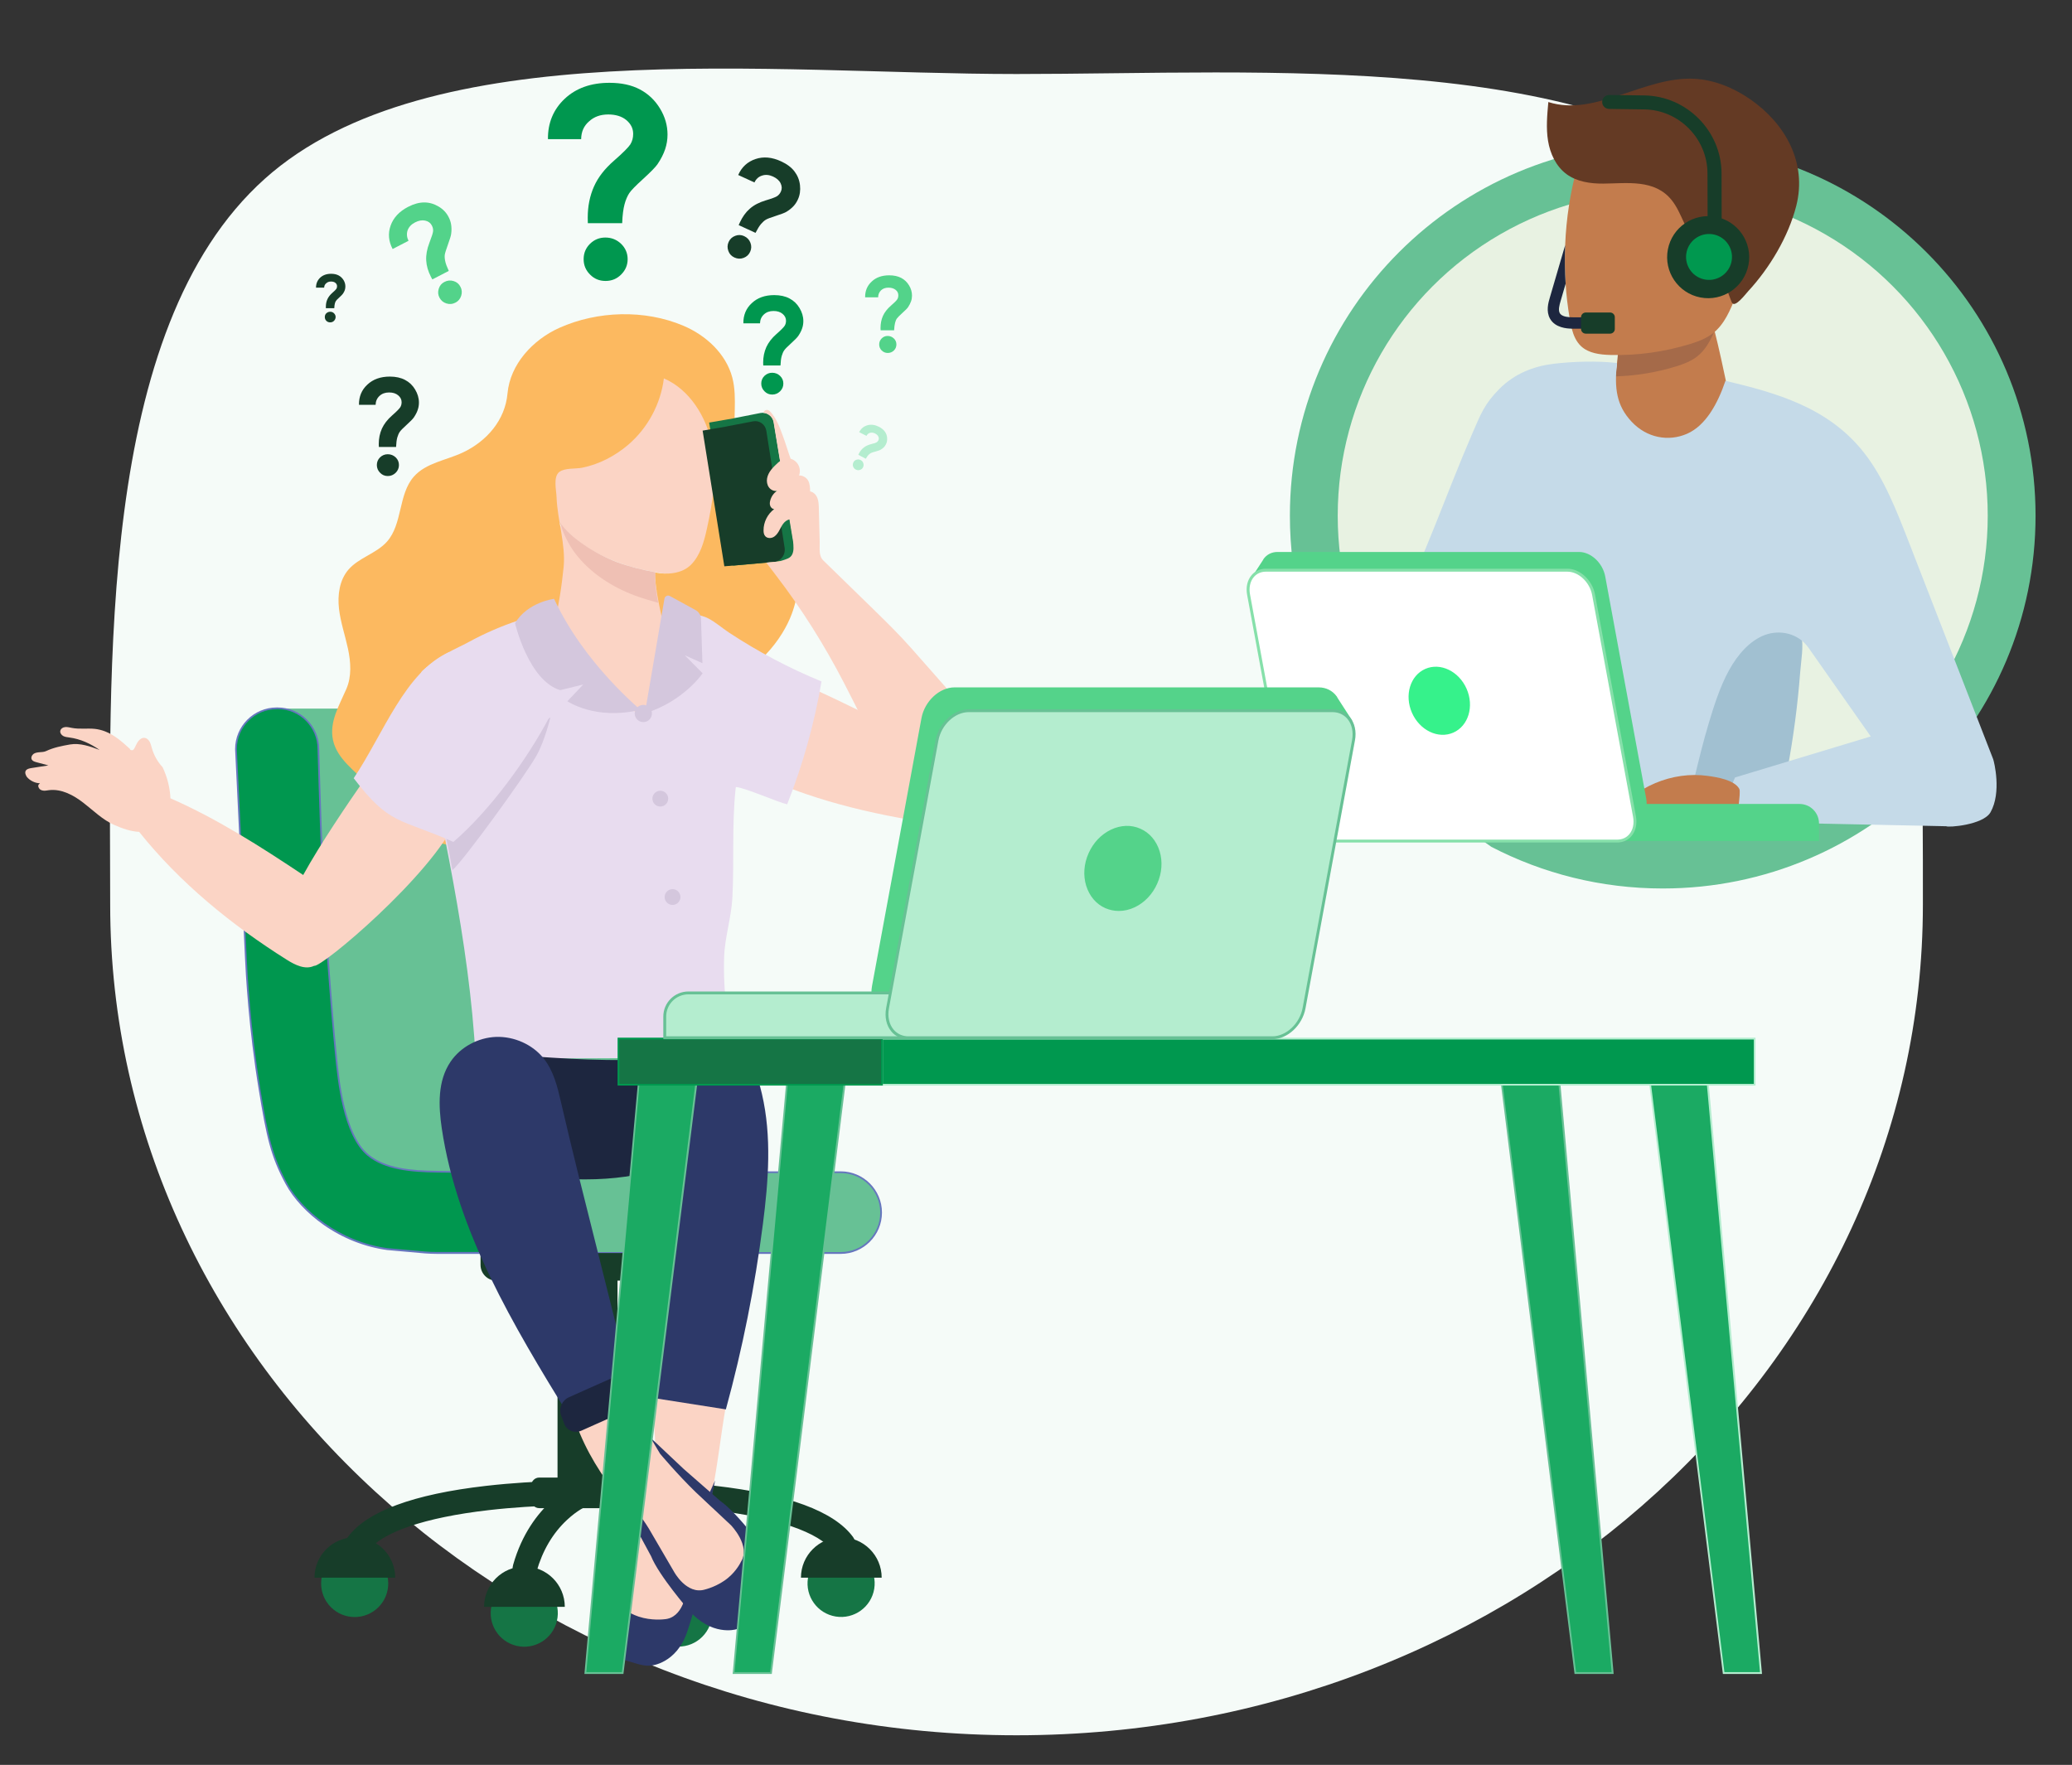 <?xml version="1.0" encoding="utf-8"?>
<!-- Generator: Adobe Illustrator 27.5.0, SVG Export Plug-In . SVG Version: 6.00 Build 0)  -->
<svg version="1.1" id="Layer_6" xmlns="http://www.w3.org/2000/svg" xmlns:xlink="http://www.w3.org/1999/xlink" x="0px" y="0px"
	 viewBox="0 0 2166.3 1845.6" style="enable-background:new 0 0 2166.3 1845.6;" xml:space="preserve">
<rect x="0" y="0" width="2166.3" height="1845.6" fill="#333333" stroke="none"/>
<style type="text/css">
	.st0{fill:#F5FBF8;}
	.st1{fill:#67C195;}
	.st2{fill:#E8F2E2;}
	.st3{fill:#A1C0D1;}
	.st4{fill:#5253C0;}
	.st5{fill:#C37C4D;}
	.st6{fill:#A56A49;}
	.st7{fill:#C5DAE8;}
	.st8{display:none;}
	.st9{display:inline;}
	.st10{fill:#B8D0FC;}
	.st11{fill:#3A4B9D;}
	.st12{fill:#FFFFFF;}
	.st13{display:inline;fill:#B8D0FC;}
	.st14{fill:#54D38A;}
	.st15{display:none;fill:#31BA6B;}
	.st16{fill:#86E0AA;}
	.st17{fill:#36F28B;}
	.st18{fill:#643A24;}
	.st19{fill:#1D263F;}
	.st20{fill:#173D29;}
	.st21{fill:#00984F;}
	.st22{fill:#6676BE;}
	.st23{fill:#00974F;}
	.st24{fill:#157545;}
	.st25{fill:#FBD4C5;}
	.st26{fill:#FCB960;}
	.st27{fill:#EFC0B4;}
	.st28{fill:#E8DCEF;}
	.st29{fill:#D4C7DD;}
	.st30{fill:#2D3969;}
	.st31{display:none;fill:#1D263F;}
	.st32{fill:#1BAA63;}
	.st33{fill:#B4EDCF;}
	.st34{fill:#53D38A;}
</style>
<path class="st0" d="M2010.4,946c0,479.7-424.3,868.6-947.6,868.6S115.2,1425.7,115.2,946c0-243.4-14.5-601.3,161.6-759
	c170.8-153,528.3-109.6,786-109.6c261.2,0,606.8-26.2,778.2,130.5C2013.1,365.1,2010.4,705.6,2010.4,946z"/>
<path class="st1" d="M1395.3,724.5c-29.8-55.1-46.7-118.2-46.7-185.2c0-215.3,174.5-389.8,389.8-389.8
	c215.3,0,389.8,174.5,389.8,389.8c0,215.3-174.5,389.8-389.8,389.8c-64.6,0-125.4-15.7-179.1-43.5l-97.1-68.4L1395.3,724.5z"/>
<circle class="st2" cx="1738.4" cy="539.3" r="339.8"/>
<g>
	<path class="st3" d="M1853.1,877.3c-53.3,1.2-104.5-1.1-157.8,0.1c-1.1-48.2,8.6-110.1,25.5-152c16.9-41.9,42.1-77.1,72-100.5
		c11.4-8.9,23.9-16.3,36.9-16.9c14-0.7,28.1,6.7,38.4,20.1c7.3,9.6,12.7,22.2,15.3,35.8c2.4,12.8-0.3,26.3-1.3,39.2
		c-2.6,34.2-7.1,68-13.3,101.3C1865.3,823.3,1857.8,858.8,1853.1,877.3z"/>
	<path class="st4" d="M1438.2,832c-13.8-5.2-42.8-21.3-42.8-21.3s16.9-23.1,16.4-27.9c-0.8-6.7,0.7-13.4,2.8-19.7
		c6.9-21.3,19.7-38.8,34.8-51c15.1-12.2,32.4-19.2,49.9-22.9c9.4-2,19.2-3,28.4,0.2c8.1,2.8,37.4,4.7,30.5,17.3
		c-6.9,12.7-27.7,34.4-36,45.5c-16.7,22.4-35.6,42-56.2,58C1454.3,819.3,1449.5,822.3,1438.2,832z"/>
	<path class="st5" d="M1812.3,433.4c-5.8,18.1-18.8,28.1-36.5,35.1c-17.7,7-37.7,6.9-56,2.1c-18.4-4.9-35.8-16-51.1-27.3
		c4.4-6.2,8.2-12.9,11.2-19.9c5.4-12.4,8.7-25.8,10.4-39.4c1.3-11.2,1.9-22.3,1.5-33.3c-0.4-9.8-1.7-19.5-4-29.2
		c35.3,13.1,61.9,9,95.3-8.4c6.9,21,11.9,41.9,16.5,62.7c3.6,16.6,7,33,10.7,49.1C1810.9,427.6,1811.6,430.5,1812.3,433.4z"/>
	<path class="st6" d="M1792.6,346.1c-4.4,10.2-9.7,20.1-18.4,26.8c-6.4,5-14.3,7.9-22,10.3c-20.5,6.3-41.9,9.8-63.3,10.4
		c0.6-3.2,1.1-6.4,1.5-9.7c0.7-5.8,1.2-11.5,1.4-17.3c25.4,0.6,50.8-3,75.1-10.4c7.8-2.4,15.6-5.3,22-10.3c1.1-0.8,3.1-2.7,3.1-2.7
		s0.1,0.3,0.4,1.7c0.1,0.2,0.2,0.6,0.2,0.9C1792.6,346,1792.6,346,1792.6,346.1z"/>
	<path class="st7" d="M2083.9,793.9c-36.6-94.2-51.4-132.4-88-226.5c-12.9-33.2-26.1-67.1-46.5-93.3
		c-37.7-48.6-93.2-63.4-145.4-75.9c-8.3,24.4-20.8,46.9-40.2,55.4c-19.4,8.5-42.2,4.3-58-12.7c-15.8-16.9-18.1-34.9-15.2-61.3
		c-20.1-2.4-47-1.6-67,0.9c-20.1,2.5-40.2,10.2-56.1,26.3c-15.5,15.6-19.3,26-28.9,48.2c-26.9,62.2-49,128-79.4,187.4
		c-0.7,1.4-1.5,2.8-2.2,4.2c4.1,2.4,8,5.1,11.9,8c7.6,7.6,15.3,15.2,22.9,22.8c11.5,13.6,18.6,30,22.4,47.2
		c14-7.3,27.9-11.9,40.5-12.6c-4.4,51.8-7.9,113.3-12.3,165.2c70,0,144.3,0,214.3,0c8.7-36.2,19-84.9,29.6-120.2
		c5.8-19.4,12-38.9,21.3-55.9c9.3-17,22.2-31.4,37.6-37.1c15.4-5.7,34.5-2.1,45.5,13.2l65.2,92.9l-141.9,42.9
		c-6.4,14.3-11.2,29.9-13.8,46.1l234.6,4.9c1.8,1.5,38.6-1.2,46.3-14.6C2092.9,828.6,2084.8,796.4,2083.9,793.9z"/>
	<path class="st5" d="M1785.7,811.4c-37.3-5.3-76.8,11.4-99,41.9c44.1-1,88.3,0.3,132.3,3.9c-4.9-0.4,1.8-28.2-0.6-32.4
		C1813.1,815.5,1795.1,812.7,1785.7,811.4z"/>
	<g class="st8">
		<g class="st9">
			<path class="st10" d="M1718.8,833.2l-42.3-229.3c-2.6-14-14.7-25.4-27.1-25.4h-311.6c-6.2,0-11.3,2.8-14.5,7.3h0l0,0.1
				c-0.3,0.4-0.5,0.8-0.7,1.2l-11.4,17.7l9.4,2.1l41.7,226.3c2.6,14,14.7,25.3,27.1,25.3h311.6
				C1713.5,858.5,1721.4,847.2,1718.8,833.2z"/>
			<path class="st11" d="M1701.1,860h-311.6c-13.1,0-25.9-11.9-28.6-26.5l-41.6-225.3l-10.5-2.3l12.7-19.8c0.1-0.2,0.2-0.4,0.3-0.6
				l0,0l0.3-0.5c3.7-5.1,9.2-7.9,15.7-7.9h311.6c13,0,25.9,11.9,28.6,26.6l42.3,229.3c1.4,7.7-0.2,15.1-4.5,20.3
				C1712.2,857.6,1707,860,1701.1,860z M1313.7,603.8l8.3,1.8l41.9,227.2c2.4,13.3,13.9,24,25.6,24h311.6c5,0,9.4-2,12.4-5.7
				c3.7-4.5,5.1-10.9,3.8-17.8l-42.3-229.3c-2.5-13.3-13.9-24.1-25.6-24.1h-311.6c-5.3,0-9.9,2.3-13,6.4l-0.2,0.4
				c-0.2,0.2-0.3,0.5-0.5,0.8l-0.2,0.3L1313.7,603.8z"/>
		</g>
		<g class="st9">
			<path class="st10" d="M1877.2,838.9h-192.6v38.4h212.9v-18.1C1897.5,848,1888.4,838.9,1877.2,838.9z"/>
			<path class="st11" d="M1899,878.8h-215.9v-41.4h194.1c12,0,21.7,9.8,21.7,21.7V878.8z M1686.1,875.8H1896v-16.6
				c0-10.3-8.4-18.8-18.8-18.8h-191.1V875.8z"/>
		</g>
		<g class="st9">
			<path class="st12" d="M1689,877.3h-311.6c-12.4,0-24.5-11.3-27.1-25.3L1308,622.7c-2.6-14,5.4-25.3,17.7-25.3h311.6
				c12.4,0,24.5,11.3,27.1,25.3l42.3,229.3C1709.3,865.9,1701.4,877.3,1689,877.3z"/>
			<path class="st11" d="M1689,878.8h-311.6c-13,0-25.9-11.9-28.6-26.6L1306.6,623c-1.4-7.8,0.2-15.2,4.5-20.3
				c3.6-4.4,8.9-6.8,14.7-6.8h311.6c13,0,25.9,11.9,28.6,26.6l42.3,229.3c1.4,7.8-0.2,15.2-4.5,20.3
				C1700.1,876.4,1694.9,878.8,1689,878.8z M1325.8,598.8c-5,0-9.4,2-12.4,5.7c-3.7,4.5-5.1,11-3.9,17.9l42.3,229.3
				c2.5,13.3,13.9,24.1,25.6,24.1H1689c5,0,9.4-2,12.4-5.7c3.7-4.5,5.1-11,3.9-17.9L1663,623c-2.5-13.3-13.9-24.1-25.6-24.1H1325.8z
				"/>
		</g>
		
			<ellipse transform="matrix(0.915 -0.403 0.403 0.915 -167.482 668.91)" class="st13" cx="1505.3" cy="732.3" rx="30.9" ry="36"/>
	</g>
	<g>
		<g>
			<path class="st14" d="M1721.1,834.9l-42.8-232c-2.6-14.2-14.9-25.7-27.4-25.7h-315.3c-6.3,0-11.4,2.9-14.6,7.4h0l0,0.1
				c-0.3,0.4-0.5,0.8-0.7,1.2l-11.6,17.9l9.5,2.1l42.2,228.9c2.6,14.2,14.9,25.6,27.4,25.6h315.3
				C1715.7,860.4,1723.7,849,1721.1,834.9z"/>
			<path class="st15" d="M1703.1,861.9h-315.3c-13.2,0-26.2-12-28.9-26.8l-42.1-227.9l-10.7-2.4l12.9-20c0.1-0.2,0.2-0.4,0.4-0.6
				l0,0l0.3-0.5c3.7-5.2,9.4-8,15.9-8h315.3c13.2,0,26.2,12.1,28.9,26.9l42.8,232c1.4,7.8-0.2,15.3-4.5,20.5
				C1714.4,859.5,1709.1,861.9,1703.1,861.9z M1311.2,602.8l8.4,1.9l42.4,229.9c2.5,13.4,14.1,24.3,25.9,24.3h315.3
				c5,0,9.5-2,12.6-5.7c3.7-4.5,5.2-11.1,3.9-18l-42.8-232c-2.5-13.5-14.1-24.4-25.9-24.4h-315.3c-5.4,0-10,2.3-13.2,6.4l-0.2,0.4
				c-0.2,0.2-0.3,0.5-0.5,0.8l-0.2,0.3L1311.2,602.8z"/>
		</g>
		<g>
			<path class="st14" d="M1881.3,840.7h-194.9v38.8h215.4v-18.3C1901.8,849.8,1892.7,840.7,1881.3,840.7z"/>
			<path class="st15" d="M1903.3,881h-218.4v-41.9h196.4c12.1,0,22,9.9,22,22V881z M1687.9,878h212.4v-16.8c0-10.5-8.5-19-19-19
				h-193.4V878z"/>
		</g>
		<g>
			<path class="st12" d="M1690.9,879.5h-315.3c-12.5,0-24.8-11.5-27.4-25.6l-42.8-232c-2.6-14.2,5.4-25.6,18-25.6h315.3
				c12.5,0,24.8,11.5,27.4,25.6l42.8,232C1711.5,868,1703.4,879.5,1690.9,879.5z"/>
			<path class="st16" d="M1690.9,881h-315.3c-13.2,0-26.2-12.1-28.9-26.9l-42.8-232c-1.5-7.9,0.2-15.4,4.6-20.6
				c3.7-4.4,9-6.8,14.9-6.8h315.3c13.2,0,26.2,12.1,28.9,26.9l42.8,232c1.4,7.9-0.2,15.4-4.6,20.6
				C1702.1,878.6,1696.8,881,1690.9,881z M1323.4,597.8c-5,0-9.5,2-12.6,5.7c-3.8,4.5-5.2,11.1-3.9,18.1l42.8,232
				c2.5,13.5,14.1,24.4,25.9,24.4h315.3c5,0,9.5-2,12.6-5.7c3.8-4.5,5.2-11.1,3.9-18.1l-42.8-232c-2.5-13.4-14.1-24.4-25.9-24.4
				H1323.4z"/>
		</g>
		
			<ellipse transform="matrix(0.915 -0.403 0.403 0.915 -167.702 668.848)" class="st17" cx="1505.1" cy="732.8" rx="31.2" ry="36.4"/>
	</g>
	<path class="st5" d="M1831.4,256.5c-2.8,18.5-9.8,36.1-16.7,53.5c-5.6,14.2-11.8,29.2-23.9,38.6c-7,5.4-15.5,8.6-24,11.2
		c-26.8,8.2-54.9,12.1-82.9,11.4c-11-0.3-22.9-1.7-30.9-9.2c-5.1-4.8-7.9-11.4-9.7-18.3c-0.8-3-1.3-6-1.9-9c-0.2-1-0.3-2-0.5-3
		c-1.9-11.6-3.3-23.3-4-35c-0.9-13.4-1.1-26.9-0.5-40.3c1.1-28,5.4-55.9,12.9-83c1.9-6.8,2.8-8.4,7.1-14c4.3-5.6,10.2-10.3,17.1-12
		c6.9-1.8,14.1-0.5,21.1,0.7c23.1,4.1,46.2,8.2,68.4,15.6c22.2,7.4,48.3,18.2,60.1,38.4C1832.5,218.3,1834.2,238,1831.4,256.5z"/>
	<path class="st18" d="M1618.8,106.7c-1.2,13.5-2.5,27.2-0.3,40.6c2.2,13.4,8.3,26.6,19.2,34.7c10.8,8,25,10.1,38.4,10
		c25-0.2,53.8-4.9,71.6,17.2c11.2,13.9,14,33.8,27.7,45.2c-2.8-3.8-0.9-9.9,3.3-12.1c4.2-2.3,9.6-1.1,13.3,1.9
		c3.7,3,5.8,7.6,6.8,12.2c0.7,3.1,1.1,6.5,0.2,9.6c-0.8,3.1-2.9,6-5.9,7.3c2-0.8,15.7,39.2,17.6,43.1c3,6.2,14.4-9,16.9-11.7
		c22.5-24.3,42.2-57.2,50.4-89.4c11.5-45.2-11.4-86.1-48.4-111.7c-17.2-11.8-37.2-20.1-58-21.2c-26.4-1.4-51.9,8.6-77.1,16.8
		C1669.5,107.4,1644,114.8,1618.8,106.7z"/>
	<path class="st19" d="M1668,331.8c-2.8,0-6,0-9.4,0c-4.8,0-9.8,0.1-14.1,0c-1.3,0-2.5-0.1-3.6-0.1c-5.4-0.4-8.8-1.9-10.1-4.2
		c-1.8-3.2-0.5-8.2,0.9-13l5.2-17.8c-0.9-13.4-1.1-26.9-0.5-40.3l-16,54.7c-1.6,5.4-4.2,14.4,0.2,22.2c5.4,9.5,17.5,10.3,22.8,10.4
		c0.4,0,0.8,0,1.1,0c1.1,0,2.3,0,3.5,0c3.4,0,7.1,0,10.7,0c3.3,0,6.5,0,9.3,0c3.3,0,5.9-2.7,5.9-5.9
		C1673.9,334.4,1671.2,331.8,1668,331.8z"/>
	<path class="st20" d="M1683.4,348.9h-25.5c-2.7,0-4.9-2.2-4.9-4.9v-12.3c0-2.7,2.2-4.9,4.9-4.9h25.5c2.7,0,4.9,2.2,4.9,4.9v12.3
		C1688.4,346.6,1686.1,348.9,1683.4,348.9z"/>
	<path class="st20" d="M1792.7,264.2c-4,0-7.3-3.3-7.3-7.3l-0.2-75.6c-0.1-36.5-29.9-66.5-66.3-66.9l-36.6-0.5
		c-4.1-0.1-7.3-3.4-7.2-7.4c0.1-4,3.3-7.2,7.3-7.2c0,0,0.1,0,0.1,0l36.6,0.5c44.4,0.6,80.7,37.2,80.8,81.6l0.2,75.6
		C1800.1,260.9,1796.8,264.2,1792.7,264.2C1792.7,264.2,1792.7,264.2,1792.7,264.2z"/>
	
		<ellipse transform="matrix(0.189 -0.982 0.982 0.189 1184.08 1972.018)" class="st20" cx="1786.1" cy="269.1" rx="42.9" ry="42.9"/>
	
		<ellipse transform="matrix(0.851 -0.526 0.526 0.851 125.286 979.171)" class="st21" cx="1786.1" cy="269.1" rx="24" ry="24"/>
</g>
<g>
	<g>
		<path class="st1" d="M833.3,1227.1c0,0-16.4-0.4-34-0.6c-24.1-0.3-53.3-2-72-17.3c-24.8-20.3-30.6-74-33.7-105.2
			c-4.6-46-14.2-148.8-15.5-208.8c-1.3-60-2.8-110.7-2.8-110.7c0-23.4-19.2-42.6-42.6-42.6h-0.9H295.2v391.7
			c0,58.9,47.8,106.7,106.7,106.7h229.9c0,0,64.8,60.2,115.6,67.1l70.5-16.4C841.3,1291.1,833.3,1250.6,833.3,1227.1z"/>
		<path class="st1" d="M747.4,1308.4l-0.2,0c-48.9-6.7-111.2-62.9-115.8-67.1H401.8c-59.3,0-107.6-48.3-107.6-107.6V741h338.5
			c24,0,43.5,19.5,43.5,43.5c0,0.5,1.5,51.5,2.8,110.7c1.3,58.1,10.3,155.7,15.5,208.7c2.7,27.3,8.3,84,33.4,104.6
			c17.6,14.5,44.7,16.8,71.4,17.1c17.5,0.2,33.9,0.6,34,0.6l0.9,0v0.9c0,4.5,0.3,9.7,0.6,15.1c1,17.2,2.1,36.8-5.9,45.3
			c-2.7,2.9-6.4,4.4-10.9,4.4L747.4,1308.4z M296.1,742.8v390.8c0,58.3,47.4,105.8,105.8,105.8h230.3l0.3,0.2
			c0.6,0.6,65,59.9,114.9,66.9l70.5-16.3h0.1c4.1,0,7.2-1.3,9.7-3.8c7.5-8,6.4-27.1,5.4-44c-0.3-5.1-0.6-10-0.6-14.4
			c-3.7-0.1-18-0.4-33.1-0.6c-27-0.3-54.5-2.7-72.5-17.5c-25.6-21.1-31.3-78.3-34-105.8c-5.3-53-14.3-150.7-15.5-208.8
			c-1.3-59.3-2.8-110.2-2.8-110.7c0-23-18.7-41.7-41.7-41.7H296.1z"/>
	</g>
	<g>
		<path class="st1" d="M504.2,1310.2v-84.4H879c23.2,0,42.2,19,42.2,42.2v0c0,23.2-19,42.2-42.2,42.2H504.2z"/>
		<path class="st22" d="M879,1311.2H503.3v-86.3H879c23.8,0,43.1,19.4,43.1,43.1S902.8,1311.2,879,1311.2z M505.1,1309.3H879
			c22.8,0,41.3-18.5,41.3-41.3c0-22.8-18.5-41.3-41.3-41.3H505.1V1309.3z"/>
	</g>
	<g>
		<path class="st23" d="M536.7,1225.8h-50.1c-6-0.1-17.5-0.4-29.7-0.5c-24.1-0.3-53.3-2-72-17.3c-24.8-20.3-30.6-74-33.7-105.2
			c-4.6-46-11.9-139.9-14.3-200.7c-2.4-59.9-4-118.8-4-118.8c0-23.4-19.2-42.6-42.6-42.6h-0.9c-23.4,0-42.6,19.2-42.6,42.6
			c0,0,9,186.5,10.3,217.4c1.3,30.8,5.4,83.9,14.5,139c8.2,49.5,12.4,69.2,27.9,97.9c15.5,28.7,54.7,61.6,105.5,68.6l39.3,3.5
			c4.1,0.4,8.2,0.5,12.4,0.5l0,0h80.1c23.2,0,42.2-19,42.2-42.2v0C578.9,1244.8,559.9,1225.8,536.7,1225.8z"/>
		<path class="st22" d="M536.7,1311.2h-80.1c-4.1,0-8.3-0.2-12.4-0.5l-39.3-3.5c-23.6-3.2-46.5-12.3-66.5-26.3
			c-17.3-12.2-31.5-27.4-39.8-42.8c-15.6-28.9-19.9-48.8-28-98.2c-10.7-64.6-13.8-122.8-14.5-139.1c-1.3-30.5-10.2-215.5-10.3-217.4
			c0-24,19.5-43.6,43.5-43.6h0.9c24,0,43.5,19.5,43.5,43.5c0,0.6,1.7,59.5,4,118.7c2.5,61.7,9.9,156.2,14.3,200.7
			c2.7,27.3,8.3,84,33.4,104.6c17.6,14.5,44.7,16.8,71.4,17.1c11.5,0.1,22.5,0.4,29.7,0.5h50.1c23.8,0,43.1,19.4,43.1,43.1
			S560.5,1311.2,536.7,1311.2z M289.3,741.6c-23,0-41.7,18.7-41.7,41.7c0.1,1.8,9,186.9,10.3,217.3c0.7,16.3,3.8,74.4,14.4,138.9
			c8.1,49.2,12.4,68.9,27.8,97.6c15.1,28,54.3,61.2,104.8,68.1l39.3,3.5c4.1,0.4,8.2,0.5,12.3,0.5h80.1c22.8,0,41.3-18.5,41.3-41.3
			c0-22.8-18.5-41.3-41.3-41.3h-50.1c-7.2-0.2-18.2-0.4-29.7-0.5c-27-0.3-54.5-2.7-72.5-17.5c-25.6-21.1-31.3-78.3-34-105.8
			c-4.4-44.5-11.8-139-14.3-200.8c-2.4-59.2-4-118.2-4-118.8c0-23-18.7-41.7-41.7-41.7H289.3z"/>
	</g>
	<path class="st20" d="M710.9,1339.2H518.9c-9.1,0-16.5-7.4-16.5-16.5v-12.4h225v12.4C727.4,1331.8,720,1339.2,710.9,1339.2z"/>
	<g>
		<rect x="583.9" y="1339.2" class="st20" width="60.8" height="206"/>
		<path class="st20" d="M645.6,1546h-62.7v-207.8h62.7V1546z M584.8,1544.2h59v-204.1h-59V1544.2z"/>
	</g>
	<g>
		<g>
			<path class="st20" d="M374,1626.6c-2.4,0-4.9-0.8-7-2.3c-5.3-3.9-6.4-11.3-2.5-16.6c19.6-26.6,68-44.5,143.8-53.1
				c54.7-6.3,103.3-5.4,105.4-5.4c6.5,0.1,11.7,5.5,11.6,12.1c-0.1,6.5-5.4,11.6-11.8,11.6c-0.1,0-0.2,0-0.2,0
				c-0.5,0-49.3-0.8-102.5,5.3c-66.9,7.7-112.1,23.2-127.2,43.6C381.2,1625,377.6,1626.6,374,1626.6z"/>
			<path class="st20" d="M374,1627.6c-2.7,0-5.4-0.9-7.6-2.5c-5.7-4.2-6.9-12.2-2.7-17.8c19.8-26.8,68.4-44.8,144.4-53.5
				c55.2-6.3,103.5-5.4,105.5-5.4c7,0.1,12.7,6,12.5,13c-0.1,6.9-5.9,12.5-12.8,12.5l-0.2,0c-2.1,0-50.5-0.7-102.4,5.3
				c-66.7,7.7-111.6,23-126.5,43.3C381.8,1625.6,378,1627.6,374,1627.6z M606.1,1550.1c-16,0-55.2,0.6-97.7,5.4
				c-75.5,8.6-123.7,26.4-143.2,52.8c-3.6,4.8-2.5,11.7,2.3,15.3c1.9,1.4,4.1,2.1,6.5,2.1c3.5,0,6.8-1.7,8.8-4.4
				c15.2-20.7,60.6-36.3,127.8-44c51.1-5.9,97.4-5.3,102.6-5.3l0.3,0c5.9,0,10.8-4.8,10.9-10.7c0.1-6-4.7-11-10.7-11.1
				C613.5,1550.2,610.8,1550.1,606.1,1550.1z"/>
		</g>
		<g>
			<path class="st20" d="M548.8,1651.7c-1.1,0-2.2-0.1-3.2-0.5c-6.3-1.8-9.9-8.3-8.2-14.6c18.2-64.1,64.9-83.7,66.9-84.5
				c6.1-2.5,13,0.5,15.4,6.5c2.4,6-0.5,12.9-6.5,15.4c-0.3,0.1-9.8,4.2-21,14.7c-15,14-25.8,32.3-32,54.3
				C558.7,1648.3,554,1651.7,548.8,1651.7z"/>
			<path class="st20" d="M548.8,1652.6L548.8,1652.6c-1.2,0-2.3-0.2-3.5-0.5c-3.3-0.9-6-3.1-7.7-6.1c-1.7-3-2.1-6.4-1.1-9.7
				c18.3-64.6,65.4-84.3,67.4-85.1c3.2-1.3,6.6-1.3,9.8,0.1c3.1,1.3,5.6,3.8,6.8,7c2.6,6.5-0.5,13.9-7,16.6
				c-0.4,0.2-9.7,4.2-20.7,14.5c-14.9,13.9-25.6,32.1-31.8,53.9C559.5,1648.8,554.5,1652.6,548.8,1652.6z M608.7,1552.2
				c-1.4,0-2.8,0.3-4.1,0.8c-2,0.8-48.3,20.2-66.3,83.9c-1.6,5.8,1.7,11.8,7.5,13.5c1,0.3,2,0.4,3,0.4c4.9,0,9.2-3.3,10.5-7.9
				c6.3-22.2,17.2-40.6,32.3-54.8c11.2-10.5,20.8-14.7,21.2-14.8c5.6-2.3,8.2-8.6,6-14.2c-1.1-2.7-3.2-4.8-5.9-6
				C611.6,1552.5,610.1,1552.2,608.7,1552.2z"/>
		</g>
		
			<ellipse transform="matrix(0.707 -0.707 0.707 0.707 -1062.264 747.373)" class="st24" cx="371" cy="1656" rx="35.1" ry="35.1"/>
		<path class="st20" d="M328.8,1649.8c0-23.3,18.9-42.2,42.2-42.2c23.3,0,42.2,18.9,42.2,42.2H328.8z"/>
		<g>
			
				<ellipse transform="matrix(0.23 -0.973 0.973 0.23 -1218.887 1832.636)" class="st24" cx="548.4" cy="1686.4" rx="35.1" ry="35.1"/>
			<path class="st20" d="M506.1,1680.3c0-23.3,18.9-42.2,42.2-42.2c23.3,0,42.2,18.9,42.2,42.2H506.1z"/>
		</g>
		<g>
			<path class="st20" d="M881.6,1626.6c-3.6,0-7.2-1.7-9.5-4.8c-15.1-20.5-60.3-36-127.2-43.6c-53.2-6.1-102-5.3-102.5-5.3
				c-0.1,0-0.2,0-0.2,0c-6.4,0-11.7-5.2-11.8-11.6c-0.1-6.5,5.1-11.9,11.6-12.1c2,0,50.7-0.9,105.4,5.4
				c75.8,8.7,124.2,26.6,143.8,53.1c3.9,5.3,2.8,12.7-2.5,16.6C886.5,1625.9,884,1626.6,881.6,1626.6z"/>
			<path class="st20" d="M881.6,1627.6c-4,0-7.9-1.9-10.3-5.2c-14.9-20.2-59.9-35.6-126.5-43.3c-51.8-6-100.3-5.3-102.3-5.3l-0.3,0
				c-6.9,0-12.6-5.6-12.8-12.5c-0.1-7,5.5-12.9,12.5-13c2,0,50.3-0.9,105.5,5.4c76.1,8.7,124.7,26.7,144.4,53.5
				c2,2.7,2.9,6.1,2.3,9.5c-0.5,3.4-2.3,6.3-5,8.4C886.9,1626.7,884.3,1627.6,881.6,1627.6z M649.5,1572c15.8,0,54.1,0.6,95.5,5.3
				c67.2,7.7,112.6,23.3,127.8,44c2.1,2.8,5.3,4.4,8.8,4.4c2.3,0,4.6-0.7,6.5-2.1c2.3-1.7,3.9-4.3,4.3-7.2c0.4-2.9-0.3-5.8-2-8.1
				c-19.5-26.4-67.6-44.1-143.2-52.8c-55.1-6.3-104.8-5.4-105.3-5.4c-6,0.1-10.8,5.1-10.7,11.1c0.1,5.9,5,10.7,10.9,10.7l0.2,0
				C643.3,1572,645.8,1572,649.5,1572z"/>
		</g>
		<g>
			<path class="st20" d="M706.7,1651.7c-5.2,0-9.9-3.4-11.4-8.6c-6.2-22-17-40.3-32-54.3c-11.3-10.5-20.9-14.6-21-14.7
				c-6.1-2.5-9-9.3-6.5-15.4c2.5-6.1,9.4-9,15.5-6.5c2,0.8,48.7,20.3,66.9,84.5c1.8,6.3-1.9,12.8-8.2,14.6
				C708.9,1651.6,707.8,1651.7,706.7,1651.7z"/>
			<path class="st20" d="M706.7,1652.6c-5.7,0-10.7-3.8-12.3-9.3c-6.2-21.9-16.9-40-31.8-53.9c-11.1-10.4-20.6-14.4-20.7-14.5
				c-6.5-2.6-9.6-10.1-7-16.6c1.3-3.2,3.7-5.6,6.9-7c3.1-1.3,6.6-1.4,9.8-0.1c2,0.8,49.1,20.5,67.4,85.1c1.9,6.8-2,13.8-8.8,15.8
				C709.1,1652.5,707.9,1652.6,706.7,1652.6z M646.8,1552.2c-1.4,0-2.9,0.3-4.3,0.9c-2.7,1.1-4.8,3.3-5.9,6c-2.3,5.6,0.4,12,6,14.2
				c0.1,0,9.8,4.1,21.3,14.8c15.1,14.1,26,32.6,32.3,54.8c1.3,4.7,5.6,7.9,10.5,7.9c1,0,2-0.1,3-0.4c5.8-1.6,9.2-7.7,7.5-13.5
				c-18.1-63.7-64.4-83.1-66.3-83.9C649.6,1552.5,648.2,1552.2,646.8,1552.2z"/>
		</g>
		<g>
			
				<ellipse transform="matrix(0.707 -0.707 0.707 0.707 -984.962 995.899)" class="st24" cx="709.7" cy="1686.9" rx="35.1" ry="35.1"/>
			<path class="st20" d="M751.9,1680.8c0-23.3-18.9-42.2-42.2-42.2c-23.3,0-42.2,18.9-42.2,42.2H751.9z"/>
		</g>
		<path class="st20" d="M663,1577.1h-99.2c-4.6,0-8.4-3.8-8.4-8.4v-15.2c0-4.6,3.8-8.4,8.4-8.4H663c4.6,0,8.4,3.8,8.4,8.4v15.2
			C671.4,1573.3,667.6,1577.1,663,1577.1z"/>
		<g>
			
				<ellipse transform="matrix(0.16 -0.987 0.987 0.16 -895.827 2258.987)" class="st24" cx="879.6" cy="1656" rx="35.1" ry="35.1"/>
			<path class="st20" d="M837.4,1649.8c0-23.3,18.9-42.2,42.2-42.2c23.3,0,42.2,18.9,42.2,42.2H837.4z"/>
		</g>
	</g>
</g>
<g>
	<g>
		<path class="st25" d="M562.5,471.3c-4.2,25.4,4.2,52,19.9,72.4c15.7,20.4,38.2,34.9,62.3,43.9c15.6,5.8,32.6,9.7,49.7,12.2
			c16.2,2.3,31.8-6.6,38-21.7c12-29.3,25-59.4,29.2-91.1c3-23.3,0.8-47.6-8.7-69.2c-7.6-17.3-20-32.7-36-42.9
			c-2.6-1.7-8.7-6.5-11.9-5.6c-3.2,0.9-7.6,8-9.9,10.5c-7.2,7.6-14.7,14.8-22.4,21.7C640.2,430.5,602.7,454.4,562.5,471.3z"/>
		<path class="st25" d="M562.4,534.4c0,0,5.7,0.1,14.6,0c0.8,1.3,1.7,2.6,2.5,3.9c5.7,12.4,14.2,22.6,25.5,30.7
			c4.2,3.5,8.7,6.5,13.4,9c1,0.8,2,1.6,3.1,2.3c10.4,8.6,22.1,14.2,35.2,16.7c8.6,3.2,17.5,4.9,26.6,4.9c4,18.3,8.1,36.6,12.1,54.9
			c1.1,5.1,2.3,10.3,4.8,15c2.5,4.6,1.5,4.8,6.6,6.1c1.5,49.6,18.1,103.4,4.1,151c-0.4,1.3-0.7,2.5-1.1,3.8
			c-48.5-39.3-95.5-80.3-144-119.6c3.8-32.4,7.6-64.8,7.4-97.4C573,583.1,574.1,564.8,562.4,534.4z"/>
		<path class="st26" d="M832.2,580.6c-0.1-0.5-0.2-1-0.3-1.5c-4.7-20.4-18.1-37.2-30.4-53.7c-13.9-18.5-27.8-38.2-32-61
			c-4.2-23,2-47.1-3.9-69.7c-6.6-24.8-27.5-44.1-51.2-54.1c-40.3-17.1-89.7-15.6-129.5,2.2c-27.9,12.5-51.6,38.2-54.3,68.7
			c-2.5,27.7-21.5,49.8-46.7,61.7c-17.4,8.2-38.6,10.8-51.3,25.3c-16.3,18.6-11.6,49.4-28,67.9c-11.1,12.5-29.5,16.7-40.4,29.4
			c-9.3,10.9-11.4,26.4-9.8,40.6c1.6,14.2,6.4,27.9,9.4,41.9c3,14,4,29.1-1.7,42.2c-7.6,17.5-17.9,34.4-14,53.2
			c4.3,20.4,23.6,32.5,36.8,47.3c8.3,9.3,16.7,18.6,25,27.9c12.6,14.1,26.5,24.4,44.4,30.7c9.6,3.4,19.6,5.6,29.7,6.5
			c2.5,0.2,28.3-0.4,28.2-0.6c-9.8-25.7-20.9-48.1-34-72.2c-13.8-25.4-26.9-54.2-11.1-78.4c9.5-14.6,34.8-3.7,49.7-12.7
			c6.4-3.9,9.1-10.4,14.3-15.1c6.1-5.6,12-11,17-17.8c9.7-13.2,24.8-17.8,29.9-33.4c5.8-18,9.4-44.2,11.3-63
			c2.3-23.2-6.6-49.6-7.4-72.9c-0.2-7.2-3.8-21.4,2.9-26.5c5.9-4.4,16.9-3,23.9-4.4c17.8-3.6,34.2-12.2,48-23.9
			c20.5-17.5,34.1-42.8,37.4-69.5c27.1,11.7,44.7,40.5,50.3,69.4c5.6,28.9,1.1,58.9-5.3,87.7c-3,13.7-6.9,28-16.8,37.9
			c-9.2,9.2-24.8,10.6-37.5,7.9c-0.8,13.9,7.8,50.8,11.1,63.9c3.5,2.5,46.1,59.7,47,59.3c49.8-17.8,75.8-55.1,84.9-79.8
			C835.2,622.3,836.6,600.8,832.2,580.6z"/>
		<path class="st24" d="M766.8,437.5c0,0,0.1-0.1,0.2-0.1l28-5.5c6.6-1.3,12.9,3.1,14,9.7l21.5,129.9c1.2,7.5-4.2,14.5-11.8,15.2
			l-52.3,4.8c0-0.5-25-149.6-25-149.6L766.8,437.5z"/>
		<path class="st20" d="M759.6,446c0,0,0.1-0.1,0.2-0.1l27.6-5.3c6.5-1.3,12.7,3.2,13.8,9.8l19.1,122.2c1.3,7.5-4,14.5-11.5,15.1
			l-51.5,4.5c0-0.5-22.7-141.9-22.7-141.9L759.6,446z"/>
		<path class="st25" d="M849.1,719.7c17.2,7.9,34.4,16.1,51.4,24.5c9.7,4.8,19.3,9.7,28.8,14.8c4.6,2.5,9.2,5,13.7,7.5
			c4.2,2.4,7.3,4.8,12.3,3.5c3.1-0.8,5.7-2.8,8-4.9c3.4-3.2,6.7-6.9,11.2-7.9c3.8-0.9,7.9,0.5,11.2,2.6c3.3,2.1,6.1,4.9,9.1,7.4
			c8.9,7.5,20,13,26,23c7.3,12.1,5,28.1-2.5,40.1c-5.6,8.9-13.6,15.8-22.1,21.8c-7.1,5-10.8,9.3-19.9,8.5
			c-12.2-1.1-24.3-3.2-36.3-5.4c-33-6.1-65.9-14.1-97.7-25c-19.4-6.7-39.3-14.3-56.2-26.2C812.7,771.3,818.6,748.6,849.1,719.7z"/>
		<path class="st27" d="M585.2,546c3.6,11.6,9,23.2,16.4,32.9c15.7,20.4,38.2,34.9,62.3,43.9c6.4,2.4,17.6,5.8,24.3,7.6
			c-2.1-9.4-3.5-21.8-3-32c-13.9-2.5-27.7-6-40.5-10.7C621.8,579,595.9,561.9,585.2,546z"/>
		<path class="st28" d="M762.2,661.5c-7.3-4.8-14.4-11.2-22.2-15.1c-4.8-2.4-10.2-3-15.1-5.2c-10.2-4.4-19.9-10.7-29.7-16
			c0,0,0.3,17.9,0.2,24.1c-0.1,7.9-1.2,18.1-2,25.8c-0.8,8.1-1.5,17-3.5,24.9c-4,16-3.5,24.2-11.8,38.5c-1.6,2.7-3.6,5.7-6.6,6.5
			c-2.3,0.7-4.8,0-7.1-0.8c-23-7.6-43.2-23.5-56-44.1c-4.7-7.6-8.5-15.8-13.5-23.2c-3.3-4.9-7.2-9.6-12.1-13.1
			c-2.5-1.8-5.1-2.6-7.7-4c-2.7-1.4-3.7-3.8-5.7-6.1c-3.1-3.4-6.8-6.3-11.3-7.3c-5-1.1-10.3,0.4-15.2,2.1c-18.3,6-36,13.7-52.9,22.9
			c-14.9,8.1-28.4,12.3-48.1,29.8c-7.1,6.3,3.7,22.8,1.5,32c-1.1,4.9-0.9,10.1-0.1,15.3c0,0-0.4-1-0.4-1c9.2,25.5,7.5,56,12.9,82.5
			c6.3,30.8,12.5,61.7,18.1,92.6c11.1,61,20.1,122.6,23.4,184.6c90.9-0.4,181.9-0.8,272.8-1.2c-3.5,0-9.8-46.3-10.4-51.1
			c-2.3-18-3.2-36.2-2.6-54.3c0.7-20.4,7.4-40.6,8.6-61.5c2-37.6-0.6-76,3.3-113.4c0.1-0.9,0.1-1.8,0.4-2.7
			c9.9,0.8,43.9,16,53.6,18.1c16.4-41.4,28.5-84.6,35.9-128.5C825.1,698.7,792.7,681.6,762.2,661.5z"/>
		<g>
			<path class="st29" d="M700.4,623.3l26.9,14.7c3.3,1.8,5.5,5.3,5.6,9.1l1.5,46.4l-18.5-8.3l18.7,18.9c0,0-19.6,29.2-60.4,41.9
				l20.5-120C695.2,623.4,698.1,622,700.4,623.3z"/>
			<path class="st29" d="M669.3,742.3c0.9-0.2-58.1-47.3-90-116.1c0,0-27.8,3.4-40.8,25.5c0,0,13.9,59.9,47.2,70l24.1-5.9
				l-16.6,17.5C593.2,733.2,622.1,753.5,669.3,742.3z"/>
			<path class="st29" d="M663.6,746.5c0.2,4.9,4.4,8.8,9.4,8.6c4.9-0.2,8.8-4.4,8.6-9.4c-0.2-4.9-4.4-8.8-9.4-8.6
				C667.2,737.4,663.4,741.6,663.6,746.5z"/>
		</g>
		<path class="st29" d="M698.6,834.8c0.2,4.5-3.3,8.4-7.9,8.6c-4.5,0.2-8.4-3.3-8.6-7.9c-0.2-4.5,3.3-8.4,7.9-8.6
			C694.5,826.7,698.4,830.2,698.6,834.8z"/>
		<path class="st29" d="M711.4,937.7c0.2,4.5-3.3,8.4-7.9,8.6c-4.5,0.2-8.4-3.3-8.6-7.9c-0.2-4.5,3.3-8.4,7.9-8.6
			C707.4,929.6,711.2,933.2,711.4,937.7z"/>
		<path class="st29" d="M473,909.9c-1.6-9.5-10.8-56.5-15.1-74.5c30.2-18.1,57.3-37.7,84.1-60.6c5-4.3,9.9-8.6,15.1-12.7
			c4.7-3.7,18.3-11.9,18.3-11.9s-5.7,24.6-14.8,40.5C548.3,812.3,483.9,901,473,909.9z"/>
		<path class="st25" d="M801.2,588.4c3.3,4.3,6.6,8.6,9.9,13c27.3,35.6,51,73.4,71.6,113.3c20.4,39.4,39,79.9,62.8,117.4
			c6.3,10,15.2,23,27.5,25.6c13.8,2.9,30.7,0.1,43.3-5.9c14.7-7,26.6-20.5,29.3-36.5c2.1-12.5-1.5-25.5-7.6-36.6
			c-6.1-11.1-14.6-20.8-23-30.3c-20.7-23.5-41.4-46.9-62.1-70.4c-12.7-14.4-26.4-27.8-40.1-41.2c-17.3-16.9-34.6-33.8-51.9-50.6
			c-5.2-5-3.7-12.3-3.9-19.5c-0.3-11.8-0.6-23.5-0.9-35.3c-0.1-3.6-0.2-7.2-1.5-10.6c-1.3-3.3-4-6.3-7.6-6.9c0-3.6-0.3-8.2-2.1-11.4
			c-1.9-3.3-5.7-5.4-9.5-5.3c1.3-3.4,1.1-7.4-0.6-10.7c-1.6-3.3-4.7-5.8-8.2-6.8c-2.9-8-5.2-16.1-8.2-24.1
			c-3.2-8.7-6.4-17.5-12.5-24.5c-1.1-1.3-2.5-2.5-4.1-2.5c-1.7,0-3.2,1.4-3.7,3.1c5.3,0.4,9.8,4.4,10.7,9.9l6.4,38.7
			c0,0.8,0.9,1.4,0.3,1.9c-0.9,0.7-1.8,1.3-2.5,2c-2.4,2.3-4.8,4.5-6.8,7.1c-2,2.6-3.6,5.6-4.2,8.9c-0.6,3.2,0,6.8,1.9,9.4
			c1.9,2.7,5.4,4.3,8.6,3.7c-3.6,2.2-6.1,6-7.2,10.1c-0.5,1.8-0.7,3.8,0,5.6c0.6,1.8,2.3,3.3,4.1,3.4c-6.9,5.1-11.2,13.7-11.1,22.3
			c0,2.1,0.3,4.3,1.7,5.9c1.9,2.3,5.5,2.5,8.1,1.3c2.7-1.2,4.6-3.7,6.1-6.2c1.5-2.5,2.7-5.3,4.4-7.7c1.7-2.3,4-4.3,6.8-4.8
			c0,0.1,0.1,0.8,0.1,0.8s2.4,14.5,3.7,22.3c0.2,1.3,0.2,2.6,0.3,3.8c0.1,2.1,0.2,4.3-0.2,6.4c-0.4,2.1-1.2,4.2-2.8,5.7
			c-1.6,1.5-3.7,2.3-5.8,3c-2.3,0.7-4.5,1.6-6.9,1.9C809.7,587.8,805.2,587.6,801.2,588.4z"/>
		<path class="st25" d="M26.9,806c1.1-1.9,3.5-2.4,5.7-2.8c6-0.9,12-1.8,18-2.8c-4.2-1.1-8.5-2.2-12.7-3.4c-1.7-0.5-3.6-1-4.6-2.6
			c-1.2-1.9-0.1-4.6,1.7-6c1.8-1.3,4.2-1.6,6.5-1.8c2.3-0.2,4.6-0.2,6.7-1.2c7.8-3.7,16.5-5.4,25-6.9c10.5-1.8,21,2,30.9,5.7
			c-9.5-6.6-20.1-11.5-31.6-13c-2.2-0.3-4.4-0.5-6.3-1.5c-1.9-1-3.5-3.1-3.2-5.2c0.3-2.4,2.8-4,5.2-4.2c2.4-0.2,4.8,0.5,7.1,0.9
			c7.8,1.5,16,0.2,23.9,1c3.6,0.4,7.2,1.3,10.6,2.6c10,3.8,18.2,11.2,26.1,18.4c-0.3,1,1.7,1.5,2.6,1.3c1-0.3,1.6-1.2,2.1-2.1
			c1.3-2.3,2.2-4.9,3.8-7.1c1.6-2.2,4.1-4,6.7-3.7c2.4,0.2,4.3,2.1,5.4,4.1c1.1,2.1,1.6,4.4,2.3,6.7c2.1,7.4,6,14.3,11.2,19.9
			c4.8,10.1,7.7,21.3,8.2,32.5c48.7,21.3,94.7,50.8,138.8,80.2c18-32.7,46.6-74.7,63.2-98.6c41,9.5,57.6,26.1,97,40.8
			c-26.3,58.4-140.8,154.7-148.8,152.8c-9.2,4.4-19.9-0.9-28.6-6.4c-57.3-36-112.1-80.7-154.3-133.7c-8.6-0.4-17.4-3.4-26.2-7.3
			c-12-5.3-21.5-14.9-32-23c-10.4-8.1-23-14.9-36.1-13.3c-1.9,0.2-3.8,0.7-5.7,0.5c-1.9-0.2-3.9-1-4.8-2.7c-1.2-2.1-0.9-3.6,1.1-5
			c-5.2-0.2-10.2-2.6-13.6-6.5C27,810.9,25.7,808.1,26.9,806z"/>
		<path class="st28" d="M574.6,749.5c-23.5,44.6-62.3,98-100.6,130.9c-56.8-25.1-66.5-17.2-104.2-66.6c31-46.2,53.5-111,99.7-131.9"
			/>
	</g>
	<path class="st19" d="M777.4,1139.7c0,28.8-43.8,93.6-165.9,93.6s-128.5-88.8-128.5-117.5c0-28.8,94.7,0.3,216.4-9.4
		C781.4,1099.8,777.4,1111,777.4,1139.7z"/>
	<path class="st25" d="M647.8,1681.9c-16.2-11.4-5.1-38-5.1-38l20.7-43.6c10.5-23.1,18.9-48.8,18.9-48.8l2.5-12.5
		c0.7-11,0.3-20.6,0-34.6c-0.1-2.4-2.9-44.2-2.5-47c2.4-0.2,76.9,11.2,76.9,11.2c-5.9,32.4-10.6,79.7-18.4,108.1
		c-5.1,18.6-8.8,34-15.6,49.8c-0.7,1.7-1.6,3.4-2.4,5.1l-5,35.5c0,0-4.4,26.9-24.6,28.1c0,0-13.2,1.7-26.6-2.8
		C655.1,1688.7,647.8,1681.9,647.8,1681.9z"/>
	<path class="st30" d="M733.1,1642.8l5.1-48.4l9.4-46.2l-8.4,18.7c0,0-11,23.9-15,49.1l-7,49.3c0,0-2.7,26.8-22.9,28
		c0,0-13.2,1.7-26.6-2.8c-11.4-3.8-18.7-10.5-18.7-10.5c-16.2-11.4-5.1-38-5.1-38l20.7-43.6c10.5-23.1,18.8-48.8,18.8-48.8l2.9-18.6
		l-19.4,41.4l-22.3,43c-11.8,17.5-22.9,61.6-22.9,61.6c-9.7,36.9,13.1,50.4,13.1,50.4c4.1,2.7,11.5,6.7,19.4,8.9
		c16.1,5,20.1,6,26.7,5.4c0,0,26.1-2,37.4-34.8C718.3,1706.8,733.2,1664,733.1,1642.8z"/>
	<path class="st30" d="M758.9,1473.8c17.4-63.5,30.3-128.2,38.7-193.6c5.8-45.2,9.4-91.6-1-136.3c-4.2-18.3-11.1-36.6-23.8-50.7
		c-12.7-14.1-32.2-23.5-51-20.4c-18.2,3-32.7,17.2-40.2,33.6c-7.5,16.4-9.1,34.9-9.6,53.1c-2.8,100.8,23.7,202.6,8.5,302
		L758.9,1473.8z"/>
	<path class="st31" d="M603.5,1273.4l-17.4-62.1c-2.1-7.7,2.2-15.2,9.8-16.9l9.1-2c7.5-1.6,15.4,3.3,17.6,11l17.4,62.1
		c2.1,7.7-2.2,15.2-9.8,16.9l-9.1,2C613.6,1286,605.7,1281,603.5,1273.4z"/>
	<path class="st25" d="M659,1453.9c1.2-0.7,1.2-0.8,3.6-1.4c0.2,1.8,6.2,23.5,7.1,25.8c3.9,10,7,17.6,10.5,24.9l12.1,18.3
		c0,0,18.1,21.7,37.2,40.2l36.9,34.6c0,0,21,21.6,10.3,38.3c0,0-4.2,9.1-13.4,16.7c-10.8,9-23.9,12.1-23.9,12.1
		c-19.5,6-34.4-18.2-34.4-18.2L686,1613c-1.5-1.3-2.9-2.7-4.3-4.1c-12.7-12.7-22.3-26.2-34.5-42.3c-18.6-24.5-34.1-47.9-45.3-78.7
		L659,1453.9z"/>
	<path class="st30" d="M680.7,1627.3l-24.1-44.6l-27.3-41l15.4,15c0,0,19.9,19.1,33.7,41.8l26.2,44.9c0,0,13.2,24.8,32.7,18.7
		c0,0,13.1-3.1,23.9-12.1c9.3-7.7,13.4-16.7,13.4-16.7c10.7-16.7-10.3-38.3-10.3-38.3l-36.9-34.6c-19.1-18.5-37.2-40.1-37.2-40.1
		l-10.1-16.9l34.8,32.8l38.2,33.4c18,12.6,46.1,51,46.1,51c23.9,32,7.7,53.1,7.7,53.1c-2.8,4-8.1,10.5-14.7,15.5
		c-13.2,10.5-16.5,12.9-23,14.7c0,0-25.4,7.4-49.1-20.2C720.1,1683.6,688.9,1647.7,680.7,1627.3z"/>
	<path class="st30" d="M660,1452.2c-23.2-100.4-50.3-199.3-73.5-299.7c-3.7-16.1-7.7-32.7-18.2-45.8c-11.5-14.4-30.6-23-49.6-22.4
		c-19,0.7-37.3,10.7-47.6,25.9c-13.7,20.1-12.7,46.1-9.2,69.9c16.2,108.2,74.7,205.8,132.6,300c1.2-0.5,3-1.4,4.2-1.9L660,1452.2z"
		/>
	<path class="st19" d="M666.8,1469.7L608,1496c-7.3,3.2-15.4,0-18.1-7.2l-3.3-8.7c-2.7-7.2,1-15.8,8.3-19l58.9-26.3
		c7.3-3.2,15.4,0,18.1,7.2l3.3,8.7C677.8,1457.9,674.1,1466.5,666.8,1469.7z"/>
</g>
<g>
	<g>
		<polygon class="st32" points="670.9,1097.2 612,1749.5 651,1749.5 732.4,1097.2 		"/>
		<path class="st1" d="M651.8,1750.5H611l0.1-1l59.1-653.2h63.4l-0.1,1L651.8,1750.5z M613,1748.6h37.2l81.2-650.5h-59.6L613,1748.6
			z"/>
	</g>
	<g>
		<polygon class="st32" points="826,1097.2 767,1749.5 806.1,1749.5 887.5,1097.2 		"/>
		<path class="st1" d="M806.9,1750.5H766l0.1-1l59.1-653.2h63.4l-0.1,1L806.9,1750.5z M768,1748.6h37.2l81.2-650.5h-59.6L768,1748.6
			z"/>
	</g>
	<g>
		<polygon class="st32" points="1782.2,1097.2 1841.1,1749.5 1802.1,1749.5 1720.7,1097.2 		"/>
		<path class="st33" d="M1842.2,1750.5h-40.9l-81.6-654.2h63.4l0.1,0.8L1842.2,1750.5z M1802.9,1748.6h37.2l-58.8-650.5h-59.6
			L1802.9,1748.6z"/>
	</g>
	<g>
		<polygon class="st32" points="1627.1,1097.2 1686.1,1749.5 1647,1749.5 1565.6,1097.2 		"/>
		<path class="st1" d="M1687.1,1750.5h-40.9l-81.6-654.2h63.4l0.1,0.8L1687.1,1750.5z M1647.8,1748.6h37.2l-58.8-650.5h-59.6
			L1647.8,1748.6z"/>
	</g>
	<g>
		<rect x="922.1" y="1086.1" class="st21" width="912.4" height="48.2"/>
		<path class="st33" d="M1835.4,1135.2H921.2v-50.1h914.2V1135.2z M923,1133.4h910.6V1087H923V1133.4z"/>
	</g>
	<g>
		<rect x="646.6" y="1086.1" class="st24" width="275.5" height="48.2"/>
		<path class="st21" d="M923,1135.2H645.7v-50.1H923V1135.2z M647.5,1133.4h273.7V1087H647.5V1133.4z"/>
	</g>
</g>
<g>
	<g>
		<g>
			<path class="st14" d="M913.2,1031.3l51.7-280.1c3.2-17.1,18-31,33.1-31h380.7c7.5,0,13.7,3.5,17.7,8.9h0l0,0.1
				c0.3,0.4,0.6,1,0.9,1.4l14,21.6l-11.5,2.6l-51,276.4c-3.2,17.1-18,30.9-33.1,30.9H934.9C919.8,1062.2,910.1,1048.4,913.2,1031.3z
				"/>
			<path class="st14" d="M1315.6,1063.7H934.9c-7.1,0-13.4-2.9-17.8-8.1c-5.2-6.2-7.1-15.1-5.4-24.5l1.5,0.3l-1.5-0.3L963.4,751
				c3.3-17.8,18.8-32.2,34.6-32.2h380.7c7.7,0,14.5,3.4,18.9,9.5l0.3,0.4l0,0.2c0.2,0.2,0.3,0.5,0.5,0.8l0.2,0.4l15.1,23.4
				l-12.6,2.8l-50.8,275.4C1346.9,1049.3,1331.3,1063.7,1315.6,1063.7z M998,721.8c-14.4,0-28.6,13.3-31.6,29.7l-51.7,280.1
				c-1.6,8.5,0.2,16.5,4.8,22c3.8,4.5,9.3,7,15.4,7h380.7c14.4,0,28.6-13.3,31.6-29.6l51.2-277.4l10.4-2.3l-13-20.3
				c-0.2-0.3-0.4-0.6-0.6-0.9l-0.3-0.4l0-0.1c-3.9-5.1-9.6-7.9-16.2-7.9H998z"/>
		</g>
	</g>
	<g>
		<g>
			<path class="st33" d="M719.7,1038.3h235.3v46.9H695V1063C695,1049.4,706.1,1038.3,719.7,1038.3z"/>
			<path class="st1" d="M956.6,1086.7H693.5V1063c0-14.5,11.8-26.2,26.2-26.2h236.8V1086.7z M696.5,1083.7h257.1v-43.9H719.7
				c-12.8,0-23.2,10.4-23.2,23.2V1083.7z"/>
		</g>
	</g>
	<g>
		<g>
			<path class="st33" d="M949.6,1085.2h380.7c15.1,0,29.9-13.9,33.1-30.9l51.7-280.1c3.2-17.1-6.6-30.9-21.7-30.9h-380.7
				c-15.1,0-29.9,13.9-33.1,30.9L928,1054.2C924.8,1071.3,934.5,1085.2,949.6,1085.2z"/>
			<path class="st1" d="M1330.3,1086.7H949.6c-7.1,0-13.4-2.9-17.7-8.1c-5.2-6.2-7.2-15.2-5.4-24.6l51.7-280.1
				c3.3-17.7,18.8-32.2,34.6-32.2h380.7c7.1,0,13.4,2.9,17.7,8.1c5.2,6.2,7.2,15.2,5.4,24.6l-51.7,280.1
				C1361.6,1072.3,1346.1,1086.7,1330.3,1086.7z M1012.7,744.7c-14.4,0-28.6,13.3-31.6,29.7l-51.7,280.1c-1.6,8.5,0.2,16.6,4.8,22.1
				c3.8,4.5,9.3,7.1,15.4,7.1h380.7c14.4,0,28.6-13.3,31.6-29.7l51.7-280.1c1.6-8.5-0.2-16.6-4.8-22.1c-3.8-4.5-9.3-7.1-15.4-7.1
				H1012.7z"/>
		</g>
	</g>
	<g>
		
			<ellipse transform="matrix(0.403 -0.915 0.915 0.403 -130.269 1616.5)" class="st14" cx="1174" cy="908.1" rx="43.9" ry="37.7"/>
		<path class="st14" d="M1169.7,952.6c-4.8,0-9.5-1-14-2.9c-9.6-4.2-16.7-12.6-20.1-23.5c-3.3-10.8-2.4-22.9,2.5-33.9l0,0
			c4.9-11.1,13.2-19.8,23.4-24.7c10.3-4.9,21.2-5.3,30.8-1c9.6,4.2,16.7,12.6,20.1,23.5c3.3,10.8,2.4,22.9-2.5,33.9
			c-4.9,11.1-13.2,19.8-23.4,24.7C1181,951.3,1175.3,952.6,1169.7,952.6z M1178.4,866.6c-5.2,0-10.5,1.2-15.6,3.7
			c-9.5,4.6-17.3,12.8-21.9,23.2l0,0c-4.6,10.4-5.4,21.7-2.3,31.8c3,10,9.6,17.7,18.4,21.6c8.8,3.9,18.9,3.5,28.3-1
			c9.5-4.6,17.3-12.8,21.9-23.2c4.6-10.4,5.4-21.7,2.3-31.8c-3-10-9.6-17.7-18.4-21.6C1187.1,867.5,1182.8,866.6,1178.4,866.6z"/>
	</g>
</g>
<g>
	<g>
		<path class="st20" d="M338.9,300.8h-8.5c0-4.2,1.4-7.6,4.3-10.4c2.9-2.7,6.7-4.1,11.5-4.1c3.1,0,5.7,0.6,7.8,1.7
			c2.1,1.1,3.9,2.8,5.2,4.9c1.3,2.1,1.9,4.4,1.9,6.7c0,1.3-0.2,2.5-0.6,3.8c-0.4,1.2-1.1,2.5-2,3.8c-0.5,0.8-1.8,2-3.7,3.8
			c-1.9,1.7-3.1,2.9-3.5,3.6c-0.5,0.7-0.9,1.6-1.2,2.8c-0.3,1.2-0.5,2.8-0.6,4.9h-8.8l0-1.5c0-2.9,0.5-5.5,1.6-7.9
			c1.1-2.4,2.8-4.6,5.2-6.7c2.3-2,3.7-3.4,4.2-4.2c0.5-0.8,0.7-1.6,0.7-2.7c0-1.4-0.6-2.6-1.7-3.5c-1.2-1-2.7-1.4-4.7-1.4
			c-2,0-3.6,0.6-4.9,1.8C339.6,297.4,339,298.9,338.9,300.8z M345.2,326c1.6,0,2.9,0.5,4,1.6c1.1,1.1,1.7,2.4,1.7,3.9
			c0,1.5-0.6,2.9-1.7,4c-1.1,1.1-2.4,1.6-4,1.6c-1.6,0-2.9-0.5-4-1.6c-1.1-1.1-1.6-2.4-1.6-4c0-1.5,0.5-2.9,1.6-3.9
			C342.3,326.6,343.6,326,345.2,326z"/>
	</g>
	<g>
		<path class="st33" d="M905.9,455.8l-7.6-3.9c1.9-3.7,4.7-6.1,8.6-7.2c3.8-1.1,7.9-0.5,12.1,1.6c2.7,1.4,4.8,3.1,6.2,5.1
			c1.4,2,2.2,4.2,2.3,6.7c0.2,2.5-0.3,4.8-1.4,6.8c-0.6,1.1-1.3,2.2-2.3,3.1c-0.9,0.9-2.1,1.7-3.5,2.5c-0.8,0.4-2.5,1-5.1,1.7
			c-2.5,0.7-4.1,1.2-4.8,1.6c-0.7,0.4-1.5,1.1-2.4,1.9c-0.8,0.9-1.8,2.2-2.8,4l-7.8-4.1l0.6-1.3c1.3-2.6,3-4.7,5.1-6.3
			c2-1.6,4.6-2.8,7.7-3.6c3-0.7,4.8-1.3,5.6-1.8c0.8-0.5,1.4-1.1,1.9-2c0.6-1.2,0.7-2.5,0.1-3.9c-0.6-1.4-1.7-2.5-3.5-3.4
			c-1.8-0.9-3.5-1.1-5.2-0.7C908,453.1,906.8,454.1,905.9,455.8z M899.8,481.1c1.4,0.7,2.4,1.8,2.8,3.3c0.5,1.5,0.4,2.9-0.3,4.3
			c-0.7,1.4-1.8,2.3-3.3,2.7c-1.5,0.5-2.9,0.3-4.3-0.4c-1.4-0.7-2.3-1.8-2.8-3.3c-0.5-1.5-0.3-2.9,0.4-4.3c0.7-1.4,1.8-2.3,3.3-2.7
			C897,480.2,898.4,480.4,899.8,481.1z"/>
	</g>
	<g>
		<path class="st23" d="M607.6,145.5h-34.7c-0.2-17,5.7-31.1,17.5-42.2c11.8-11.1,27.4-16.7,46.8-16.7c12.5,0,23.1,2.3,31.8,6.9
			c8.7,4.6,15.7,11.2,21,19.9c5.3,8.7,7.9,17.8,7.9,27.3c0,5.2-0.8,10.3-2.5,15.4c-1.7,5-4.3,10.2-7.9,15.5
			c-2.1,3.1-7.2,8.3-15.2,15.6c-7.7,7-12.5,11.9-14.4,14.8c-1.9,2.9-3.6,6.7-4.9,11.5c-1.3,4.8-2.2,11.4-2.5,19.9h-35.9l-0.1-6
			c0-11.8,2.2-22.6,6.5-32.3c4.3-9.7,11.3-18.7,21.1-27.2c9.4-8.2,15-13.9,17-17c1.9-3.1,2.9-6.7,2.9-10.9c0-5.7-2.4-10.4-7.1-14.4
			c-4.7-3.9-11.1-5.9-19-5.9c-8.1,0-14.8,2.4-20,7.2C610.3,131.7,607.7,137.9,607.6,145.5z M632.9,248.4c6.4,0,11.9,2.2,16.5,6.6
			c4.5,4.4,6.8,9.8,6.8,16c0,6.3-2.3,11.6-6.8,16.1c-4.5,4.5-9.9,6.7-16.3,6.7c-6.4,0-11.8-2.2-16.2-6.7c-4.5-4.5-6.7-9.8-6.7-16.1
			c0-6.3,2.2-11.6,6.6-16C621.3,250.6,626.6,248.4,632.9,248.4z"/>
	</g>
	<g>
		<path class="st20" d="M392.7,423.3h-17.4c-0.1-8.5,2.8-15.6,8.8-21.1c5.9-5.6,13.8-8.4,23.5-8.4c6.2,0,11.6,1.2,15.9,3.5
			c4.4,2.3,7.9,5.6,10.5,10c2.6,4.3,4,8.9,4,13.7c0,2.6-0.4,5.2-1.3,7.7c-0.8,2.5-2.2,5.1-4,7.8c-1.1,1.6-3.6,4.2-7.6,7.8
			c-3.9,3.5-6.3,6-7.2,7.4c-1,1.4-1.8,3.4-2.5,5.7c-0.7,2.4-1.1,5.7-1.3,10h-18l-0.1-3c0-5.9,1.1-11.3,3.3-16.2
			c2.2-4.8,5.7-9.4,10.6-13.7c4.7-4.1,7.5-7,8.5-8.5c1-1.5,1.5-3.4,1.5-5.4c0-2.8-1.2-5.2-3.6-7.2c-2.4-2-5.5-3-9.5-3
			c-4.1,0-7.4,1.2-10,3.6C394.1,416.5,392.8,419.6,392.7,423.3z M405.4,475c3.2,0,6,1.1,8.3,3.3c2.3,2.2,3.4,4.9,3.4,8
			c0,3.1-1.1,5.8-3.4,8.1c-2.3,2.2-5,3.4-8.2,3.4c-3.2,0-5.9-1.1-8.1-3.4c-2.2-2.2-3.4-4.9-3.4-8.1c0-3.1,1.1-5.8,3.3-8
			C399.6,476.1,402.3,475,405.4,475z"/>
	</g>
	<g>
		<path class="st23" d="M794.6,338.1h-17.4c-0.1-8.5,2.8-15.6,8.8-21.1c5.9-5.6,13.8-8.4,23.5-8.4c6.2,0,11.6,1.2,15.9,3.5
			c4.4,2.3,7.9,5.6,10.5,10c2.6,4.3,4,8.9,4,13.7c0,2.6-0.4,5.2-1.3,7.7c-0.8,2.5-2.2,5.1-4,7.8c-1.1,1.6-3.6,4.2-7.6,7.8
			c-3.9,3.5-6.3,6-7.2,7.4c-1,1.4-1.8,3.4-2.5,5.7c-0.7,2.4-1.1,5.7-1.3,10h-18l-0.1-3c0-5.9,1.1-11.3,3.3-16.2
			c2.2-4.8,5.7-9.4,10.6-13.7c4.7-4.1,7.5-7,8.5-8.5c1-1.5,1.5-3.4,1.5-5.4c0-2.8-1.2-5.2-3.6-7.2c-2.4-2-5.5-3-9.5-3
			c-4.1,0-7.4,1.2-10,3.6C796,331.3,794.7,334.4,794.6,338.1z M807.3,389.8c3.2,0,6,1.1,8.3,3.3c2.3,2.2,3.4,4.9,3.4,8
			c0,3.1-1.1,5.8-3.4,8.1c-2.3,2.2-5,3.4-8.2,3.4c-3.2,0-5.9-1.1-8.1-3.4c-2.2-2.2-3.4-4.9-3.4-8.1c0-3.1,1.1-5.8,3.3-8
			C801.5,390.9,804.2,389.8,807.3,389.8z"/>
	</g>
	<g>
		<path class="st34" d="M918.1,310.9h-13.6c-0.1-6.7,2.2-12.2,6.9-16.5c4.6-4.4,10.8-6.5,18.3-6.5c4.9,0,9,0.9,12.5,2.7
			c3.4,1.8,6.2,4.4,8.2,7.8c2.1,3.4,3.1,7,3.1,10.7c0,2-0.3,4.1-1,6c-0.7,2-1.7,4-3.1,6.1c-0.8,1.2-2.8,3.3-6,6.1
			c-3,2.7-4.9,4.7-5.7,5.8c-0.8,1.1-1.4,2.6-1.9,4.5c-0.5,1.9-0.8,4.5-1,7.8h-14.1l-0.1-2.3c0-4.6,0.8-8.9,2.5-12.7
			c1.7-3.8,4.5-7.4,8.3-10.7c3.7-3.2,5.9-5.4,6.7-6.7c0.8-1.2,1.1-2.6,1.1-4.3c0-2.2-0.9-4.1-2.8-5.6c-1.9-1.5-4.3-2.3-7.5-2.3
			c-3.2,0-5.8,0.9-7.8,2.8C919.2,305.5,918.1,308,918.1,310.9z M928,351.3c2.5,0,4.7,0.9,6.5,2.6c1.8,1.7,2.7,3.8,2.7,6.3
			c0,2.5-0.9,4.6-2.6,6.3c-1.8,1.7-3.9,2.6-6.4,2.6c-2.5,0-4.6-0.9-6.4-2.6c-1.7-1.7-2.6-3.9-2.6-6.3c0-2.5,0.9-4.6,2.6-6.3
			C923.5,352.2,925.6,351.3,928,351.3z"/>
	</g>
	<g>
		<path class="st20" d="M778,246.9c3.2,1.5,5.4,3.8,6.6,7c1.2,3.2,1.1,6.3-0.3,9.4c-1.4,3.1-3.7,5.2-6.9,6.4c-3.2,1.2-6.4,1-9.5-0.4
			c-3.1-1.4-5.3-3.7-6.4-6.9c-1.2-3.2-1.1-6.3,0.3-9.4c1.4-3.1,3.7-5.2,6.9-6.4C771.8,245.4,774.9,245.5,778,246.9z M788.8,190.8
			l-17-7.8c3.7-8.4,9.8-13.9,18.1-16.7c8.3-2.8,17.2-2,26.7,2.4c6.1,2.8,10.8,6.3,14,10.5c3.2,4.2,5.2,9,5.8,14.5
			c0.6,5.4-0.1,10.5-2.3,15.1c-1.2,2.6-2.7,4.9-4.7,7c-2,2.1-4.4,4-7.4,5.8c-1.7,1-5.4,2.4-11,4.2c-5.3,1.7-8.8,3-10.4,4
			c-1.6,1-3.3,2.5-5,4.5c-1.7,2-3.6,5.1-5.7,9.2l-17.6-8.1l1.3-2.9c2.7-5.8,6.1-10.6,10.4-14.3c4.3-3.8,9.8-6.6,16.4-8.6
			c6.4-1.9,10.5-3.4,12.1-4.5c1.6-1.1,2.9-2.6,3.9-4.7c1.3-2.8,1.2-5.6-0.2-8.6c-1.4-3-4.1-5.4-8-7.2c-4-1.8-7.8-2.2-11.4-1
			C793.2,184.7,790.5,187.1,788.8,190.8z"/>
	</g>
	<g>
		<path class="st34" d="M427.1,251.8l-16.6,8.6c-4.3-8.1-5-16.3-2.1-24.5c2.9-8.2,9-14.8,18.3-19.6c6-3.1,11.6-4.6,16.9-4.6
			c5.3,0,10.3,1.5,15,4.3c4.7,2.8,8.2,6.5,10.5,11.1c1.3,2.5,2.2,5.2,2.6,8c0.4,2.8,0.5,6,0,9.4c-0.2,2-1.4,5.8-3.4,11.3
			c-1.9,5.2-3,8.8-3.3,10.7c-0.2,1.9-0.1,4.1,0.5,6.7c0.5,2.6,1.8,6,3.7,10.1l-17.2,8.9l-1.5-2.8c-2.9-5.7-4.6-11.3-4.9-17.1
			c-0.3-5.7,0.8-11.8,3.3-18.3c2.4-6.3,3.8-10.4,3.9-12.3c0.2-2-0.3-3.9-1.3-5.9c-1.4-2.7-3.7-4.4-7-5.1c-3.2-0.7-6.8-0.1-10.6,1.9
			c-3.9,2-6.5,4.8-7.8,8.4C425,244.5,425.3,248.1,427.1,251.8z M464.7,294.8c3.1-1.6,6.3-1.9,9.5-0.9c3.3,1,5.7,3,7.2,6
			c1.6,3,1.8,6.1,0.8,9.4c-1.1,3.3-3.1,5.7-6.1,7.2c-3,1.6-6.2,1.8-9.4,0.8c-3.2-1-5.6-3-7.2-6c-1.6-3-1.8-6.1-0.8-9.3
			C459.7,298.7,461.7,296.3,464.7,294.8z"/>
	</g>
</g>
</svg>
